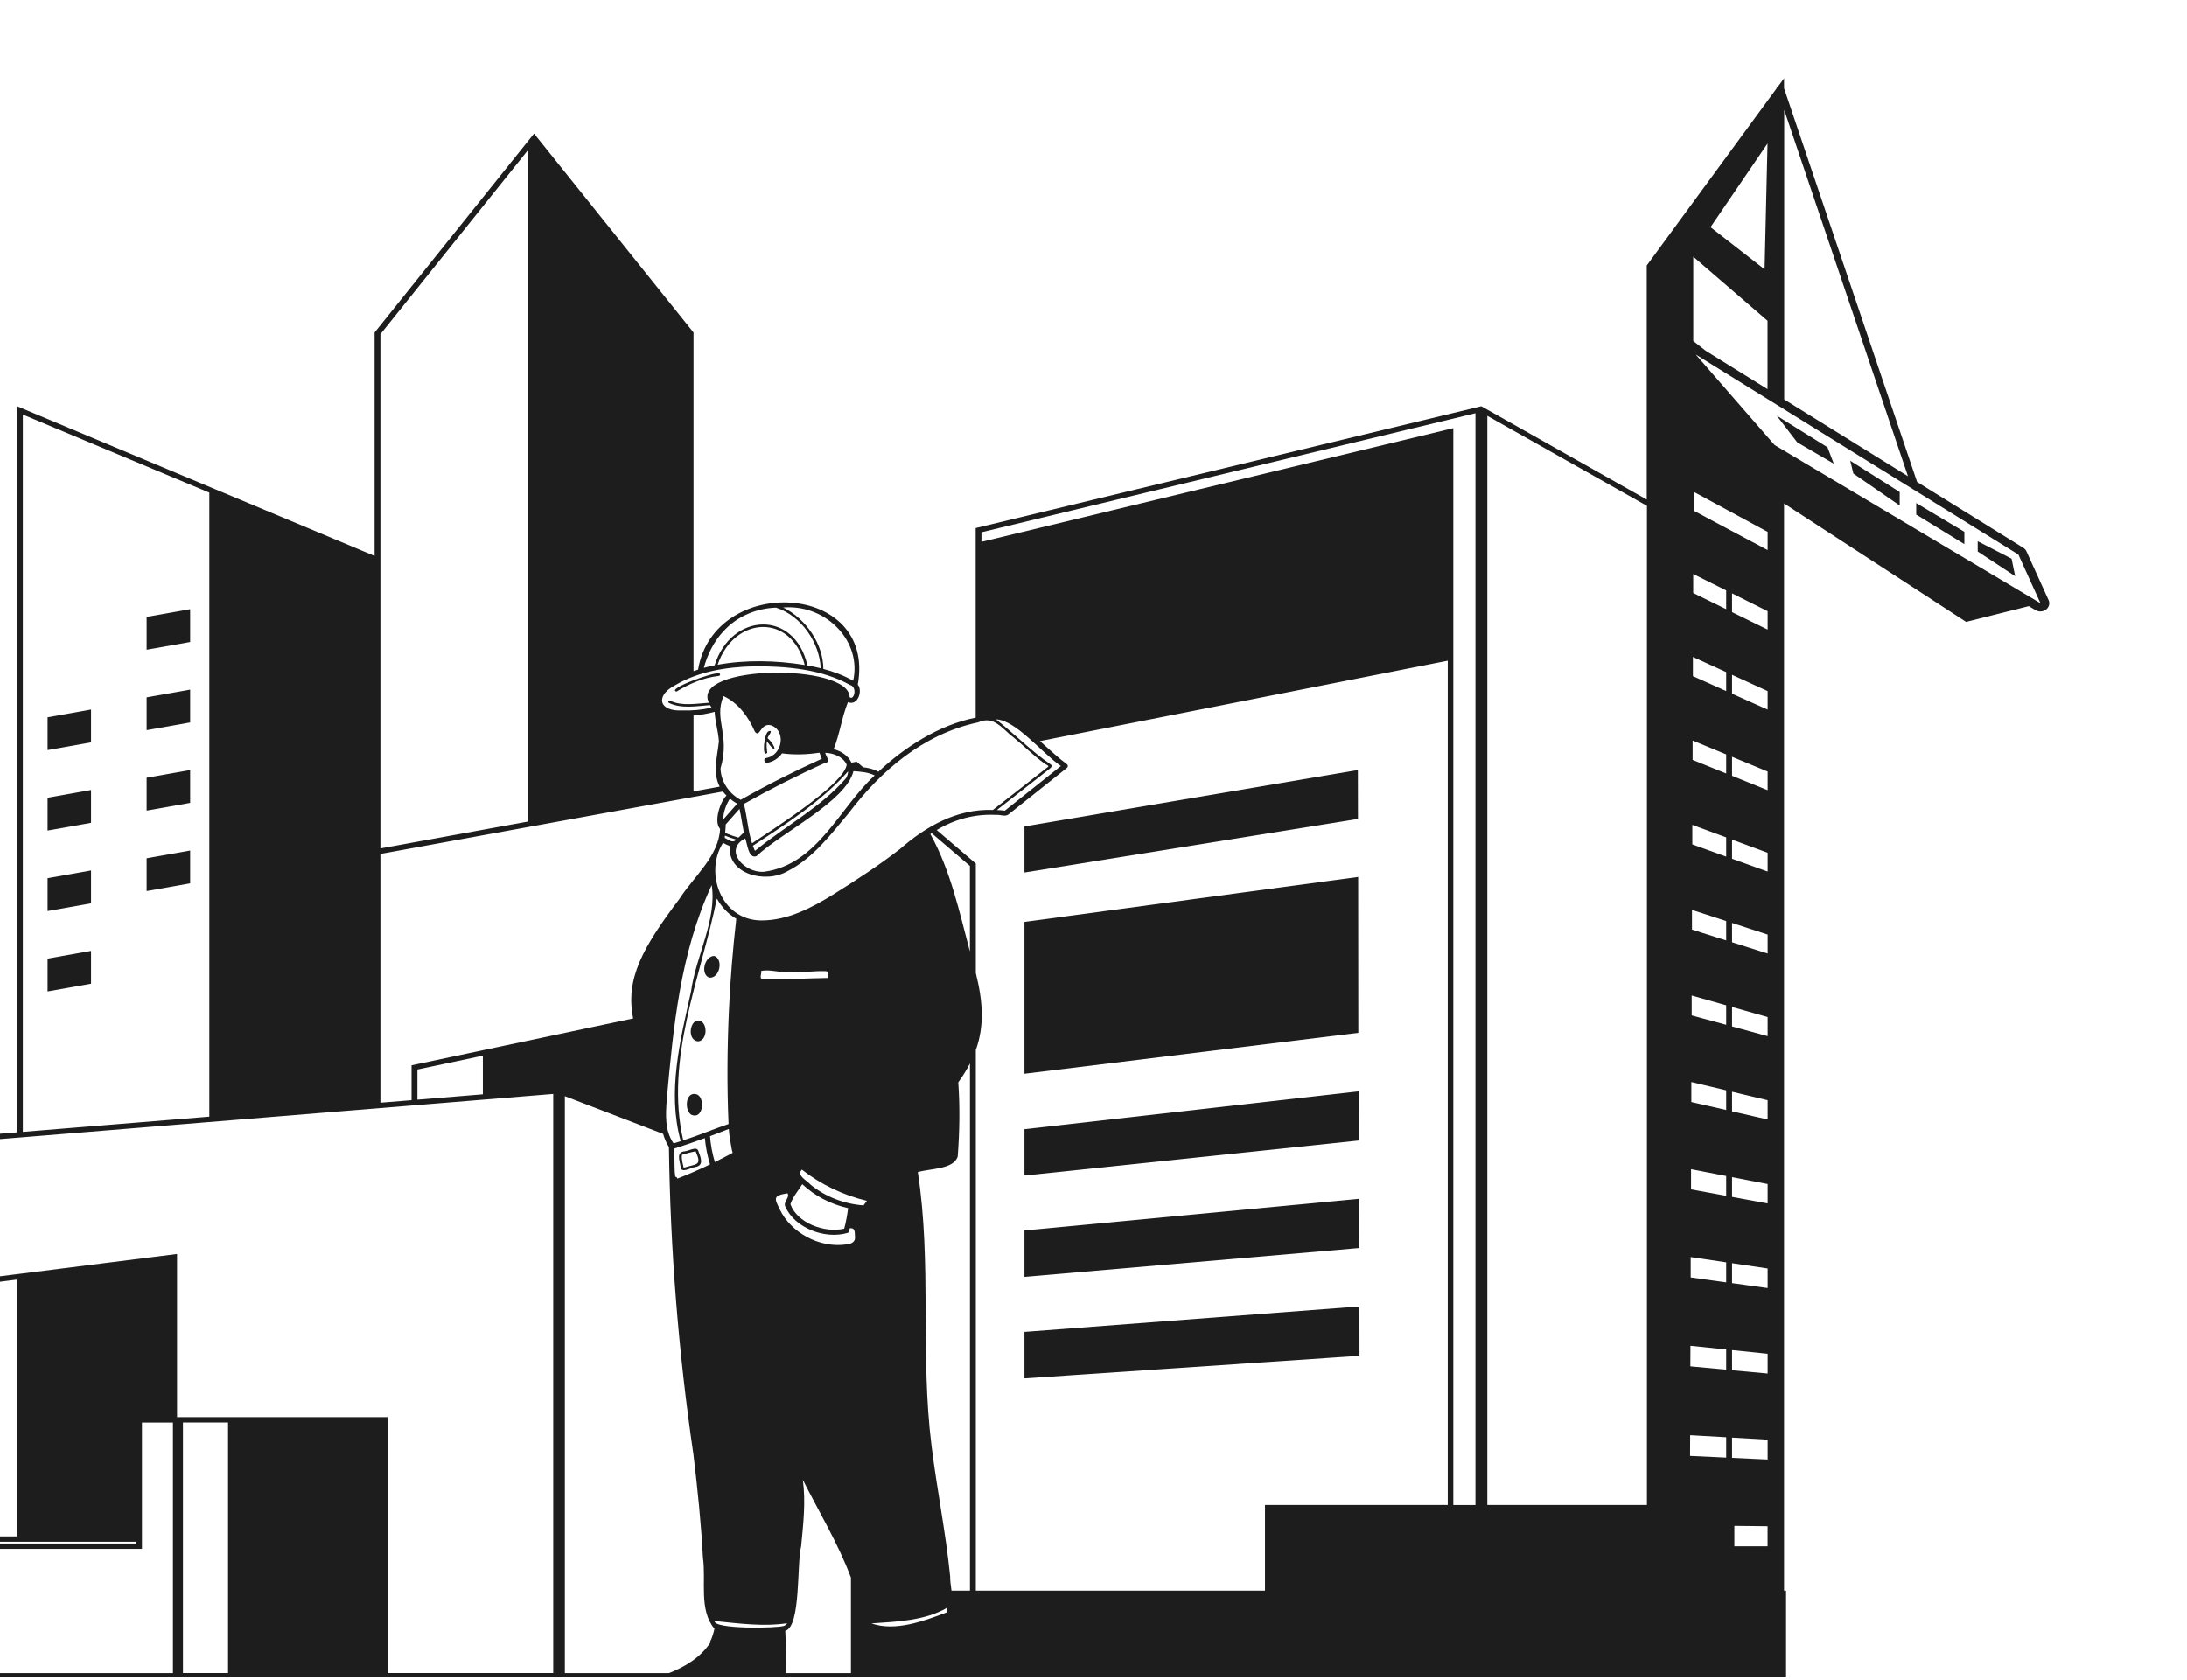 <svg width="324" height="249" viewBox="0 0 324 249" fill="none" xmlns="http://www.w3.org/2000/svg">
<g clip-path="url(#clip0_648_1861)">
<path d="M13.488 105.146L7.049 106.297V111.16L13.488 110.016V105.146Z" fill="#1D1D1E"/>
<path d="M13.488 117.072L7.049 118.216V123.079L13.488 121.936V117.072Z" fill="#1D1D1E"/>
<path d="M13.488 128.992L7.049 130.135V135.005L13.488 133.862V128.992Z" fill="#1D1D1E"/>
<path d="M13.488 140.911L7.049 142.055V146.925L13.488 145.781V140.911Z" fill="#1D1D1E"/>
<path d="M28.17 90.274L21.723 91.417V96.281L28.17 95.137V90.274Z" fill="#1D1D1E"/>
<path d="M28.17 102.193L21.723 103.337V108.207L28.17 107.063V102.193Z" fill="#1D1D1E"/>
<path d="M28.17 114.113L21.723 115.256V120.126L28.17 118.983V114.113Z" fill="#1D1D1E"/>
<path d="M28.17 126.039L21.723 127.183V132.046L28.17 130.902V126.039Z" fill="#1D1D1E"/>
<path d="M201.167 114.113L151.77 122.467V129.295L201.181 121.357L201.167 114.113Z" fill="#1D1D1E"/>
<path d="M201.21 129.954L151.77 136.613V159.12L201.232 153.059L201.21 129.954Z" fill="#1D1D1E"/>
<path d="M201.298 161.723L151.77 167.333V174.201L201.32 169.008L201.298 161.723Z" fill="#1D1D1E"/>
<path d="M201.342 177.651L151.77 182.346V189.221L201.364 184.95L201.342 177.651Z" fill="#1D1D1E"/>
<path d="M151.77 197.374V204.262L201.408 200.919L201.393 193.607L151.77 197.374Z" fill="#1D1D1E"/>
<path d="M303.486 88.922L300.215 81.711C300.113 81.489 299.952 81.308 299.733 81.173L284.015 71.419L264.303 13.08V11.601L263.295 12.979L263.193 13.006L263.215 13.08L243.963 39.341V74.029L219.455 60.2L144.543 78.254V81.314V106.35C139.045 107.44 133.986 110.763 130.131 114.368C129.43 113.965 128.664 113.797 127.868 113.702L126.911 112.882L126.145 113.023C125.663 112.007 124.641 111.315 123.502 111.019C124.407 108.806 124.707 106.31 125.619 104.05C127.094 104.669 127.839 102.341 127.079 101.46C129.832 86.184 105.82 85.061 103.418 99.234C103.184 99.308 102.965 99.382 102.746 99.456V49.276L79.121 19.794L55.496 49.276V163.479V82.384L31.871 72.496L2.53 60.2V167.797L-19.891 169.627V248.717H96.898C92.569 250.109 87.867 251.004 84.889 254.192C84.064 255.524 82.786 258.43 84.611 259.392C84.611 259.459 84.611 259.527 84.604 259.594C94.139 259.634 103.768 259.278 113.245 258.376C116.252 257.758 115.96 254.603 116.143 252.376C116.216 251.159 116.282 249.935 116.333 248.717H128.415C127.284 251.966 125.992 255.208 126.89 258.504C128.693 260.206 132.139 259.54 134.548 259.964C136.943 259.863 140.279 260.643 142.053 258.841C143.155 255.484 142.674 252.101 141.922 248.717H144.55H219.462H256.572H264.602V235.721H264.303V74.608L291.279 92.157L300.565 89.823L301.558 90.415C301.777 90.543 302.026 90.61 302.274 90.61C302.573 90.61 302.88 90.516 303.121 90.328C303.566 89.985 303.712 89.42 303.493 88.929L303.486 88.922ZM215.308 223.022V63.442L214.228 63.704L145.397 80.299V78.879L218.586 61.236V223.029H215.301L215.308 223.022ZM157.165 113.521C154.399 115.727 151.632 117.927 148.865 120.133C148.47 120.086 148.076 120.059 147.682 120.039C150.266 118.021 152.851 115.996 155.435 113.978C155.632 113.823 155.924 113.602 155.727 113.339C152.8 111.341 150.332 108.792 147.55 106.606C150.478 106.66 154.566 111.812 157.165 113.514V113.521ZM144.937 107.036C147.288 105.98 148.507 108.066 150.171 109.303C151.705 110.548 153.084 111.96 154.698 113.117C154.844 113.279 155.391 113.427 155.304 113.608C152.573 115.747 149.821 117.886 147.091 120.032C141.732 119.824 137.081 122.534 133.336 125.81C130.182 128.259 126.802 130.451 123.393 132.584C120.239 134.521 116.698 136.404 112.799 136.398C106.718 136.378 104.345 129.187 107.119 124.902C107.441 125.09 107.769 125.238 108.127 125.38C107.725 129.543 113.405 131.01 116.712 129.079C120.531 127.108 123.086 123.644 125.714 120.523C130.394 114.341 136.738 108.765 144.93 107.043L144.937 107.036ZM-9.035 247.923V229.533H21.03V210.806H25.622V247.93H-9.035V247.923ZM-19.029 170.353L81.961 162.113V247.923H57.446V210.006H26.228V185.831L2.552 188.817L-4.99 189.766V228.477H20.161V228.733H-9.896V247.917H-19.029V170.346V170.353ZM31.01 73.007V165.476L3.384 167.73V61.431L31.01 73V73.007ZM78.26 22.202V121.741L56.358 125.729V49.531L78.26 22.195V22.202ZM102.746 106.034C103.688 105.96 104.732 105.785 105.878 105.489C105.944 106.949 106.433 108.469 106.506 109.875C106.265 112.115 105.55 114.536 106.623 116.575L102.746 117.281V106.034ZM107.404 123.833C107.944 124.055 108.499 124.25 109.061 124.418C108.579 125.037 107.922 124.431 107.375 124.162C107.382 124.048 107.389 123.94 107.397 123.826L107.404 123.833ZM107.127 121.465C107.178 120.395 107.506 119.346 108.105 118.411C108.12 118.391 108.127 118.371 108.134 118.35C108.463 118.633 108.828 118.889 109.215 119.104C108.521 119.891 107.82 120.678 107.127 121.465ZM107.433 123.442C107.433 123.382 107.543 122.218 107.506 122.191C108.193 121.418 108.879 120.644 109.558 119.871C109.821 121.041 109.974 122.238 110.207 123.409C109.894 123.584 109.689 123.913 109.397 124.129C108.733 123.933 108.076 123.698 107.433 123.436V123.442ZM106.747 113.877C108.229 108.826 105.703 106.619 107.192 103.155C109.404 104.157 110.945 106.344 111.821 108.409C112.588 109.465 112.624 107.11 114.194 107.474C116.537 108.267 115.917 111.954 113.515 112.33C113.011 112.431 113.223 113.144 113.726 113.036C114.639 112.848 115.376 112.33 115.858 111.644C117.691 111.893 119.574 111.826 121.399 111.543C121.509 111.846 121.626 112.149 121.75 112.445C117.647 114.301 113.632 116.326 109.733 118.532C107.952 117.584 106.791 115.767 106.747 113.871V113.877ZM56.358 126.543L107.097 117.301C107.258 117.503 107.426 117.698 107.63 117.886C106.674 118.828 105.703 121.794 106.681 122.83C106.484 126.9 102.834 129.819 100.673 133.182C95.197 140.44 92.627 145.055 93.803 150.927L60.972 157.869V163.035L56.358 163.411V126.543ZM138.023 123.469L143.688 128.319V141.005C142.119 135.106 140.827 128.999 137.826 123.597C137.892 123.557 137.957 123.516 138.023 123.476V123.469ZM99.103 169.956C99.3 185.152 100.512 200.401 102.732 215.535C103.345 220.627 103.871 225.726 104.141 230.845C104.637 234.228 103.491 238.547 105.849 241.365C105.688 242.038 105.499 242.73 105.17 243.349C105.192 243.376 105.214 243.396 105.236 243.423C103.732 245.65 101.556 246.961 99.125 247.93H83.684V162.443L98.242 168.026C98.431 168.692 98.702 169.344 99.096 169.963L99.103 169.956ZM104.425 168.651C104.542 169.97 104.798 171.275 105.192 172.553C103.608 173.313 101.994 174.019 100.352 174.658C100.33 174.49 100.198 174.396 100.045 174.369C99.972 173.959 99.957 173.542 99.943 173.131C99.921 172.156 99.913 171.174 99.899 170.198C101.417 169.721 102.921 169.203 104.418 168.658L104.425 168.651ZM105.199 168.362C106.134 168.012 107.054 167.663 107.973 167.293C108.039 168.322 108.236 169.331 108.412 170.34C108.455 170.508 108.499 170.669 108.543 170.837C107.674 171.308 106.798 171.766 105.907 172.203C105.528 170.952 105.287 169.667 105.192 168.369L105.199 168.362ZM112.763 143.898C114.011 143.595 115.574 144.187 116.931 144.066C118.764 144.174 120.582 143.844 122.407 143.925C122.714 143.952 122.662 144.712 122.626 144.927C119.384 144.954 116.041 145.25 112.792 145.035C112.544 144.772 112.865 144.241 112.763 143.898ZM116.661 176.831C117.099 177.463 115.917 178.129 116.384 178.889C117.749 181.943 122.159 183.699 125.546 182.716C125.904 182.602 125.787 182.273 125.889 182.024C126.773 181.896 126.619 182.784 126.663 183.329C126.765 184.008 126.065 184.378 125.415 184.412C121.378 185.017 117.129 182.622 115.522 179.219C114.697 177.544 114.515 177.194 116.654 176.831H116.661ZM128.423 177.954C128.262 178.176 128.094 178.405 127.934 178.627C125.042 178.425 122.268 177.335 120.1 175.566C119.53 174.914 117.939 174.181 118.8 173.326C121.582 175.506 124.889 177.107 128.43 177.954H128.423ZM118.859 175.485C120.699 177.221 123.079 178.472 125.648 179.037C125.517 180.06 125.335 181.082 125.064 182.084C122.1 182.764 118.092 181.216 117.099 178.452C117.45 177.389 118.246 176.447 118.859 175.485ZM140.294 238.264C140.294 238.5 140.279 238.735 140.206 238.957C136.877 240.215 132.613 241.816 129.094 240.571C132.876 240.309 136.994 240.174 140.294 238.264ZM71.536 162.167L61.84 162.961V158.494L71.536 156.443V162.167ZM105.856 240.215C109.39 240.571 113.084 241.082 116.617 240.544C116.515 240.706 116.369 240.84 116.165 240.935C115.165 241.304 105.703 241.452 105.864 240.215H105.856ZM140.958 235.715C140.848 234.847 140.732 234.073 140.768 233.663C140.126 227.172 138.804 220.755 138.008 214.284C136.307 200.804 138.052 187.143 135.972 173.696C137.768 173.138 141.213 173.326 141.878 171.409C142.163 167.75 142.221 164.05 141.965 160.391C142.659 159.436 143.228 158.508 143.696 157.593V235.715H140.958ZM107.988 149.783C107.74 155.373 107.689 160.976 107.937 166.566C105.696 167.313 103.498 168.275 101.22 168.974C98.461 156.961 103.805 144.88 106.207 133.156C106.864 134.36 107.849 135.429 109.083 136.149C108.565 140.682 108.193 145.23 107.988 149.783ZM102.374 146.958C100.775 154.169 98.826 161.804 100.848 169.102C100.498 169.216 100.147 169.331 99.797 169.445C98.475 167.562 98.621 165.174 98.775 163.021C99.738 152.286 100.79 141.153 105.44 131.158C106.236 136.297 103.075 141.725 102.374 146.958ZM2.566 189.618V227.683H-4.114V190.459L2.566 189.618ZM27.104 210.8H33.784V247.923H27.104V210.8ZM116.34 241.668C118.676 241.035 118.027 231.638 118.684 229.177C118.998 225.901 119.392 222.585 118.939 219.302C121.363 224.098 124.188 228.78 126.065 233.784V247.93H116.369C116.442 245.838 116.457 243.753 116.34 241.674V241.668ZM129.584 114.92C124.371 119.635 121.151 128.151 113.172 129.187C110.237 129.402 107.127 125.945 110.397 124.25C110.726 124.969 110.85 127.31 112.069 126.873C115.72 123.416 125.349 118.761 126.437 114.281C127.51 114.362 128.613 114.422 129.576 114.913L129.584 114.92ZM111.536 125.333C116.53 122.063 121.764 118.707 125.641 114.308C125.634 114.658 125.532 115.001 125.335 115.324C121.626 119.635 116.274 122.454 111.85 126.086C111.733 125.837 111.631 125.581 111.536 125.326V125.333ZM125.437 113.326C124.999 116.285 114.391 122.958 111.412 124.969C110.799 123.079 110.697 121.048 110.207 119.137C114.113 116.938 118.136 114.9 122.246 113.05C123.144 112.976 122.334 112.014 122.254 111.563C123.56 111.617 124.911 112.175 125.437 113.326ZM116.34 90.005C122.641 89.689 127.693 95.204 126.393 100.875C125.006 100.095 123.531 99.53 121.976 99.126C121.976 95.507 119.472 91.727 116.012 90.012C116.121 90.012 116.231 90.012 116.34 90.012V90.005ZM107.156 93.577C109.076 91.418 111.952 90.146 114.968 90.045C118.822 91.283 121.436 95.366 121.589 99.025C120.939 98.864 120.275 98.729 119.618 98.608C117.72 90.281 108.324 90.758 105.871 98.588C105.338 98.696 104.805 98.823 104.272 98.965C104.812 97.014 105.725 95.117 107.149 93.57L107.156 93.577ZM119.217 98.541C114.968 97.862 110.565 97.747 106.316 98.507C108.784 91.256 117.275 90.819 119.217 98.541ZM111.602 98.736C116.471 98.709 121.67 99.139 125.926 101.501C127.065 101.803 126.525 103.855 125.875 103.317C125.838 98.258 102.279 98.433 105.024 104.137C103.162 104.258 101.023 104.675 99.3 103.841C99.089 103.707 98.884 104.03 99.096 104.157C100.928 105.059 103.206 104.635 105.192 104.487C105.265 104.615 105.338 104.743 105.418 104.864C104.009 105.187 102.564 105.328 101.111 105.274C97.526 105.476 97.059 103.048 100.074 101.514C103.484 99.503 107.608 98.837 111.595 98.743L111.602 98.736ZM187.405 223.022V235.715H144.564V155.609C145.864 151.963 145.608 148.391 144.564 144.2V127.969L138.768 123.005C140.535 121.936 142.498 121.202 144.564 120.9C145.543 120.752 146.55 120.705 147.565 120.759C148.171 120.691 148.93 121.095 149.419 120.678C152.303 118.377 155.194 116.077 158.078 113.783C158.239 113.655 158.231 113.386 158.078 113.265C156.946 112.458 155.53 111.14 154.063 109.828L214.483 97.909V223.022H187.419H187.405ZM262.909 65.951L251.22 52.532L299.018 82.182L302.288 89.393L262.909 65.951ZM282.664 70.572L264.325 59.191V16.289L282.664 70.572ZM261.857 21.253L261.419 39.913L253.41 33.664L261.865 21.253H261.857ZM250.855 38.042L261.857 47.534V57.664L252.717 51.993L250.855 50.54V38.049V38.042ZM255.732 99.597V102.402L250.804 100.196V97.35L255.732 99.597ZM250.848 87.886V85.061L255.732 87.496V90.274L250.848 87.879V87.886ZM255.732 111.799V114.624L250.76 112.613V109.74L255.732 111.799ZM255.732 124.095V126.94L250.716 125.131V122.238L255.739 124.095H255.732ZM255.732 136.485V139.357L250.665 137.75V134.83L255.732 136.485ZM255.732 148.976V151.869L250.621 150.476V147.53L255.732 148.976ZM255.732 161.568V164.488L250.57 163.31V160.344L255.732 161.575V161.568ZM255.732 174.268V177.207L250.527 176.252V173.259L255.732 174.268ZM255.732 187.069V190.035L250.475 189.308V186.288L255.732 187.069ZM255.732 199.977V202.97L250.424 202.479L250.439 199.432L255.732 199.977ZM255.732 212.993V216.006L250.381 215.757L250.395 212.683L255.739 212.986L255.732 212.993ZM243.992 223.022H220.346V61.619L243.992 74.964V223.022ZM256.944 226.123L261.865 226.177V229.15H256.944V226.123ZM256.601 216.046V213.04L261.872 213.342V216.289L256.601 216.046ZM256.601 203.051V200.071L261.872 200.616V203.542L256.601 203.057V203.051ZM256.601 190.156V187.196L261.872 187.977V190.876L256.601 190.149V190.156ZM256.601 177.369V174.436L261.872 175.459V178.338L256.601 177.369ZM256.601 164.689V161.784L261.872 163.041V165.893L256.601 164.689ZM256.601 152.111V149.225L261.872 150.718V153.55L256.601 152.111ZM256.601 139.633V136.768L261.872 138.49V141.301L256.601 139.633ZM256.601 127.256V124.418L261.872 126.368V129.153L256.601 127.256ZM256.601 114.974V112.155L261.872 114.335V117.099L256.601 114.967V114.974ZM256.601 102.792V100L261.872 102.409V105.153L256.601 102.799V102.792ZM256.601 90.704V87.933L261.872 90.57V93.294L256.601 90.711V90.704ZM250.914 72.879L261.872 78.819V81.516L250.906 75.677V72.879H250.914Z" fill="#1D1D1E"/>
<path d="M281.438 74.917V72.913L274.108 68.272L274.575 70.175L281.438 74.917Z" fill="#1D1D1E"/>
<path d="M266.252 65.547L271.669 68.709L270.742 66.281L263.215 61.592L266.252 65.547Z" fill="#1D1D1E"/>
<path d="M292.995 80.211V81.731L298.543 85.384L298.01 82.794L292.995 80.211Z" fill="#1D1D1E"/>
<path d="M283.883 74.554V76.256L291.016 80.635V78.812L283.883 74.554Z" fill="#1D1D1E"/>
<path d="M100.228 102.483C102.111 101.326 104.221 100.411 106.492 100.162C106.74 100.135 106.747 99.765 106.492 99.792C105.834 99.53 98.621 102.113 100.228 102.483Z" fill="#1D1D1E"/>
<path d="M113.668 111.557C113.595 111.005 113.529 110.4 113.617 109.835C115.135 112.081 115.048 110.568 113.719 109.397C113.719 109.128 114.668 108.133 113.88 108.361C113.186 108.583 112.821 112.458 113.668 111.557Z" fill="#1D1D1E"/>
<path d="M103.469 170.582C103.25 169.781 102.045 170.568 101.454 170.609C100.132 170.716 100.702 171.994 100.819 172.802C100.833 174.039 102.308 173.01 103.031 172.929C104.389 172.714 103.754 171.382 103.469 170.582ZM101.286 173.051C101.169 172.425 100.921 171.746 101.038 171.127C101.651 170.925 102.337 170.75 102.994 170.615C102.994 170.615 103.024 170.616 103.06 170.602C104.024 172.788 103.257 172.425 101.293 173.044L101.286 173.051Z" fill="#1D1D1E"/>
<path d="M103.308 162.201C101.585 161.562 101.322 164.407 102.381 165.174C104.104 166.015 104.542 162.86 103.308 162.201Z" fill="#1D1D1E"/>
<path d="M103.148 151.263C102.06 151.795 101.972 154.21 103.433 154.324C105.002 154.176 104.863 150.9 103.148 151.263Z" fill="#1D1D1E"/>
<path d="M105.805 141.658C104.389 141.678 103.717 144.342 105.06 144.873C106.645 145.061 107.214 142.102 105.805 141.658Z" fill="#1D1D1E"/>
</g>
<defs>
<clipPath id="clip0_648_1861">
<rect width="323.486" height="248.444" fill="white"/>
</clipPath>
</defs>
</svg>
